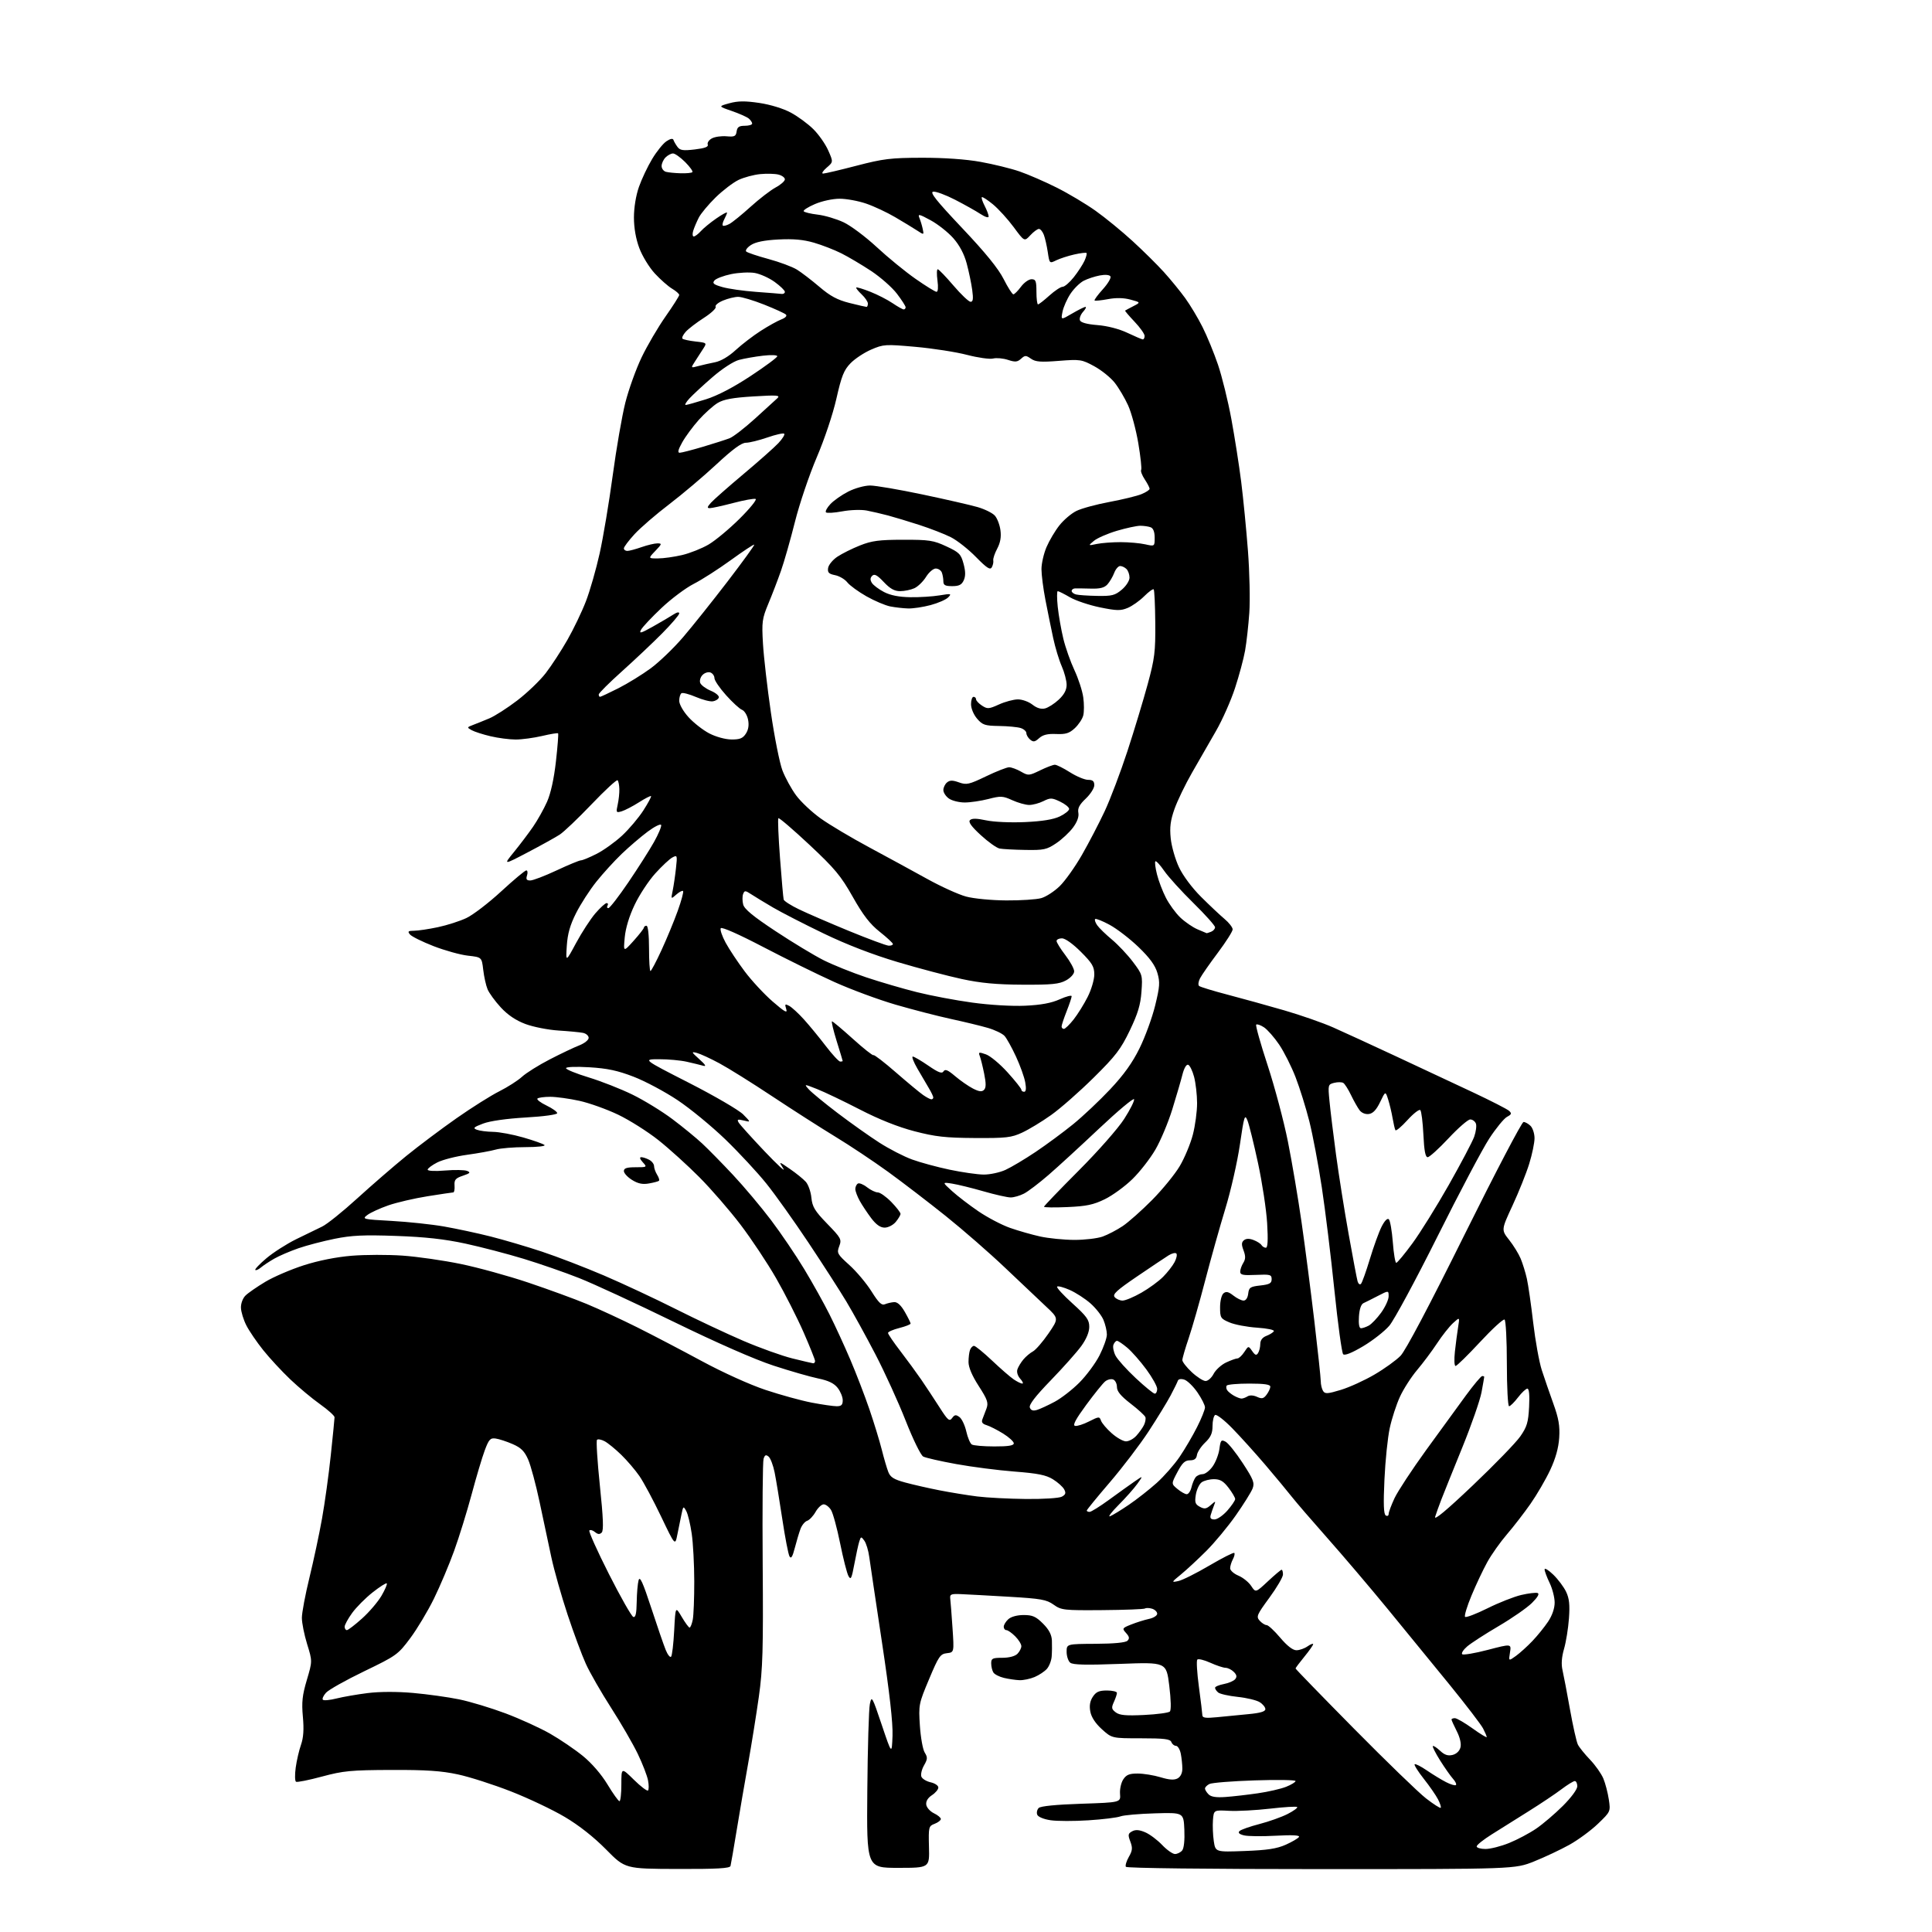 <?xml version="1.0" encoding="UTF-8" standalone="no"?>
<svg 
  version="1.1" 
  xmlns="http://www.w3.org/2000/svg" 
  xmlns:xlink="http://www.w3.org/1999/xlink" 
  xmlns:svg="http://www.w3.org/2000/svg"
  xmlns:rdf="http://www.w3.org/1999/02/22-rdf-syntax-ns#"
  xmlns:cc="http://creativecommons.org/ns#"
  xmlns:dc="http://purl.org/dc/elements/1.1/"
  viewBox="0 0 768 768"
  width="768"
  height="768"
>
<style>svg {background-color: white; }</style>"
<path stroke="none" fill="black" fill-rule="evenodd" d="M269.28,742.94C248.50,742.88 248.50,742.88 240.92,735.19C236.07,730.27 230.16,725.61 224.52,722.27C219.67,719.39 210.03,714.82 203.10,712.11C196.17,709.40 186.68,706.35 182.00,705.35C175.45,703.94 169.38,703.53 155.50,703.58C139.46,703.64 136.47,703.93 128.00,706.21C122.78,707.62 118.13,708.55 117.67,708.28C117.22,708.01 117.16,705.48 117.55,702.66C117.93,699.85 118.88,695.76 119.65,693.58C120.63,690.78 120.86,687.50 120.40,682.45C119.87,676.64 120.17,673.89 121.97,667.82C124.19,660.35 124.19,660.35 122.09,653.57C120.94,649.84 120.00,645.14 120.00,643.12C120.00,641.10 121.35,633.90 123.01,627.13C124.66,620.35 126.92,609.79 128.01,603.65C129.11,597.52 130.68,586.20 131.49,578.50C132.31,570.80 132.98,564.00 132.99,563.39C133.00,562.79 130.41,560.46 127.25,558.21C124.09,555.97 118.75,551.52 115.39,548.32C112.03,545.12 107.19,539.90 104.64,536.71C102.09,533.53 99.07,529.10 97.93,526.87C96.79,524.63 95.82,521.47 95.78,519.84C95.73,518.14 96.51,516.06 97.60,514.99C98.64,513.96 102.20,511.50 105.49,509.53C108.79,507.55 115.67,504.60 120.79,502.96C126.61,501.09 133.71,499.68 139.79,499.18C145.13,498.74 154.26,498.72 160.08,499.13C165.90,499.54 176.28,501.03 183.14,502.45C190.01,503.86 202.13,507.20 210.06,509.87C218.00,512.54 228.46,516.36 233.29,518.37C238.12,520.38 247.12,524.55 253.29,527.63C259.46,530.71 271.02,536.76 279.00,541.07C287.38,545.60 298.06,550.43 304.30,552.51C310.24,554.49 318.49,556.76 322.64,557.56C326.78,558.35 331.26,559.00 332.59,559.00C334.46,559.00 335.00,558.47 335.00,556.63C335.00,555.33 334.09,553.11 332.98,551.70C331.54,549.87 329.31,548.80 325.23,547.96C322.08,547.31 314.10,545.02 307.50,542.86C300.06,540.43 285.04,533.84 268.00,525.53C252.88,518.15 235.87,510.29 230.20,508.05C224.54,505.81 214.64,502.37 208.20,500.41C201.77,498.45 191.32,495.72 185.00,494.35C176.69,492.56 169.05,491.71 157.46,491.30C144.60,490.84 139.76,491.07 133.01,492.44C128.38,493.38 121.90,495.07 118.62,496.21C115.33,497.35 111.03,499.19 109.07,500.31C107.11,501.43 104.71,503.01 103.74,503.83C102.78,504.65 101.76,505.10 101.49,504.82C101.21,504.55 103.20,502.46 105.90,500.18C108.60,497.90 113.89,494.51 117.66,492.64C121.42,490.78 126.08,488.51 128.00,487.61C129.93,486.71 136.22,481.66 142.00,476.39C147.78,471.13 156.55,463.53 161.50,459.51C166.45,455.49 175.45,448.74 181.50,444.50C187.55,440.26 195.20,435.45 198.50,433.80C201.80,432.14 205.85,429.55 207.50,428.04C209.15,426.52 214.10,423.42 218.50,421.15C222.90,418.87 228.19,416.36 230.25,415.56C232.32,414.75 234.00,413.42 234.00,412.57C234.00,411.73 232.99,410.83 231.75,410.58C230.51,410.33 226.12,409.91 222.00,409.65C217.88,409.39 211.95,408.22 208.84,407.05C205.04,405.62 201.84,403.46 199.07,400.46C196.80,398.00 194.43,394.75 193.81,393.24C193.18,391.73 192.41,388.25 192.09,385.50C191.50,380.50 191.50,380.50 186.00,379.89C182.97,379.55 176.83,377.84 172.34,376.10C167.85,374.35 163.64,372.27 162.97,371.46C161.95,370.24 162.22,370.00 164.63,369.98C166.21,369.97 170.46,369.34 174.07,368.57C177.68,367.81 182.78,366.17 185.39,364.94C188.01,363.71 194.23,358.95 199.22,354.35C204.20,349.76 208.70,346.00 209.21,346.00C209.72,346.00 209.85,346.90 209.50,348.00C209.01,349.53 209.32,350.00 210.79,350.00C211.86,350.00 216.56,348.20 221.26,346.00C225.95,343.80 230.31,342.00 230.93,342.00C231.56,342.00 234.36,340.84 237.17,339.42C239.97,337.99 244.52,334.73 247.28,332.17C250.05,329.60 253.85,325.10 255.74,322.17C257.62,319.23 259.00,316.67 258.80,316.47C258.60,316.27 256.42,317.38 253.97,318.95C251.51,320.51 248.44,322.11 247.15,322.50C244.92,323.16 244.84,323.02 245.54,319.85C245.95,318.01 246.25,315.22 246.20,313.65C246.16,312.08 245.85,310.51 245.50,310.17C245.16,309.82 240.52,314.10 235.19,319.68C229.86,325.26 224.15,330.70 222.50,331.77C220.85,332.85 215.12,336.02 209.77,338.83C200.03,343.93 200.03,343.93 204.38,338.60C206.77,335.66 210.17,331.16 211.93,328.60C213.70,326.03 216.18,321.59 217.46,318.72C218.93,315.41 220.22,309.55 220.99,302.69C221.66,296.74 222.05,291.71 221.85,291.51C221.65,291.31 218.79,291.78 215.49,292.56C212.20,293.33 207.47,293.97 205.00,293.97C202.53,293.97 198.02,293.39 195.00,292.67C191.97,291.96 188.60,290.87 187.50,290.26C185.56,289.18 185.58,289.11 188.00,288.19C189.38,287.67 192.30,286.49 194.50,285.57C196.70,284.65 201.72,281.43 205.65,278.42C209.59,275.40 214.66,270.53 216.93,267.59C219.20,264.65 223.08,258.70 225.55,254.37C228.02,250.04 231.34,243.12 232.92,239.00C234.51,234.88 236.96,226.32 238.37,220.00C239.78,213.68 242.11,199.74 243.56,189.02C245.00,178.31 247.27,165.26 248.59,160.02C249.92,154.79 252.82,146.71 255.04,142.08C257.25,137.45 261.53,130.15 264.53,125.86C267.54,121.57 270.00,117.70 270.00,117.25C270.00,116.80 268.72,115.68 267.17,114.76C265.61,113.84 262.52,111.11 260.30,108.71C258.08,106.31 255.31,101.77 254.14,98.63C252.76,94.96 252.00,90.61 252.00,86.44C252.00,82.53 252.79,77.70 253.99,74.29C255.08,71.18 257.44,66.19 259.24,63.20C261.03,60.21 263.59,57.04 264.92,56.15C266.49,55.11 267.48,54.93 267.71,55.63C267.91,56.23 268.62,57.47 269.30,58.39C270.31,59.78 271.53,59.96 276.18,59.41C280.22,58.93 281.70,58.37 281.34,57.45C281.07,56.74 281.81,55.64 282.99,55.01C284.17,54.37 286.79,54.00 288.82,54.18C291.99,54.46 292.54,54.19 292.82,52.25C293.07,50.50 293.79,50.00 296.07,50.00C297.68,50.00 299.00,49.61 299.00,49.12C299.00,48.64 298.38,47.73 297.63,47.10C296.87,46.48 293.83,45.13 290.88,44.11C285.50,42.26 285.50,42.26 289.95,41.04C293.34,40.11 296.17,40.08 301.84,40.92C306.25,41.58 311.35,43.14 314.37,44.77C317.16,46.27 321.19,49.23 323.32,51.35C325.46,53.47 328.12,57.27 329.23,59.79C331.26,64.38 331.26,64.38 328.57,66.69C327.10,67.96 326.48,69.00 327.19,69.00C327.91,69.00 333.90,67.59 340.50,65.87C351.13,63.10 354.10,62.74 366.50,62.71C375.27,62.69 383.95,63.30 389.74,64.34C394.82,65.25 401.80,66.96 405.24,68.14C408.68,69.32 415.32,72.20 420.00,74.55C424.68,76.89 431.65,81.05 435.50,83.79C439.35,86.52 445.97,91.94 450.21,95.83C454.45,99.71 460.08,105.28 462.71,108.20C465.35,111.12 469.13,115.75 471.13,118.50C473.12,121.25 476.23,126.42 478.02,130.00C479.82,133.57 482.59,140.32 484.18,145.00C485.76,149.68 488.15,159.35 489.47,166.50C490.79,173.65 492.56,184.90 493.39,191.50C494.22,198.10 495.43,210.46 496.08,218.98C496.73,227.49 496.97,238.57 496.62,243.61C496.27,248.64 495.51,255.40 494.94,258.63C494.37,261.86 492.56,268.57 490.93,273.55C489.30,278.53 485.91,286.18 483.39,290.55C480.88,294.92 476.60,302.36 473.89,307.08C471.18,311.80 468.03,318.32 466.88,321.58C465.27,326.14 464.92,328.83 465.38,333.29C465.71,336.47 467.19,341.64 468.68,344.78C470.26,348.13 473.88,352.97 477.44,356.51C480.77,359.83 484.96,363.78 486.75,365.28C488.54,366.78 490.00,368.66 490.00,369.45C490.00,370.23 487.36,374.39 484.14,378.69C480.92,382.98 477.73,387.56 477.05,388.86C476.37,390.15 476.19,391.54 476.66,391.93C477.12,392.33 482.23,393.89 488.00,395.40C493.77,396.91 503.90,399.72 510.50,401.63C517.10,403.55 525.88,406.61 530.00,408.44C534.12,410.27 545.38,415.44 555.00,419.93C564.62,424.42 578.35,430.85 585.50,434.21C592.65,437.57 599.11,440.88 599.87,441.56C601.01,442.60 600.87,443.00 599.05,443.97C597.85,444.62 594.67,448.50 591.99,452.61C589.31,456.71 580.05,474.23 571.42,491.52C562.78,508.82 554.17,524.78 552.28,526.99C550.39,529.20 545.70,532.87 541.87,535.15C537.39,537.81 534.55,538.95 533.93,538.33C533.40,537.80 531.83,526.37 530.45,512.93C529.07,499.49 526.82,481.07 525.44,472.00C524.07,462.93 521.83,451.10 520.48,445.73C519.12,440.36 516.67,432.49 515.02,428.23C513.38,423.98 510.44,418.14 508.50,415.26C506.55,412.38 503.83,409.28 502.45,408.37C501.07,407.47 499.68,406.99 499.36,407.31C499.04,407.63 501.08,414.90 503.90,423.47C506.71,432.04 510.34,445.67 511.96,453.77C513.58,461.87 516.03,476.38 517.41,486.00C518.79,495.62 521.06,513.18 522.46,525.02C523.86,536.85 525.01,547.65 525.02,549.02C525.02,550.38 525.44,552.14 525.94,552.93C526.71,554.16 527.72,554.10 533.01,552.50C536.40,551.47 542.41,548.74 546.36,546.42C550.32,544.11 554.98,540.75 556.72,538.97C558.73,536.92 568.05,519.27 582.14,490.87C594.38,466.19 604.95,446.00 605.63,446.00C606.30,446.00 607.56,446.71 608.43,447.57C609.29,448.44 610.00,450.64 610.00,452.47C610.00,454.29 609.05,458.87 607.88,462.64C606.72,466.40 603.74,473.85 601.26,479.19C596.76,488.90 596.76,488.90 599.89,492.86C601.62,495.04 603.69,498.40 604.49,500.32C605.29,502.24 606.40,505.83 606.95,508.28C607.50,510.73 608.64,518.61 609.47,525.78C610.31,532.95 611.85,541.44 612.89,544.66C613.94,547.87 616.01,553.88 617.49,558.00C619.60,563.85 620.11,566.82 619.81,571.50C619.55,575.55 618.39,579.73 616.22,584.36C614.45,588.13 610.93,594.18 608.39,597.81C605.85,601.44 601.63,606.91 599.00,609.96C596.38,613.01 592.86,617.98 591.20,621.00C589.53,624.02 586.71,630.00 584.94,634.27C583.16,638.54 582.01,642.35 582.39,642.72C582.77,643.10 586.77,641.57 591.29,639.33C595.80,637.08 601.85,634.70 604.72,634.03C607.59,633.36 610.52,633.01 611.22,633.25C612.05,633.53 611.27,634.91 609.00,637.17C607.08,639.09 601.10,643.25 595.71,646.41C590.33,649.57 584.70,653.21 583.21,654.50C581.72,655.78 580.83,657.16 581.24,657.57C581.65,657.98 586.22,657.21 591.40,655.86C600.81,653.40 600.81,653.40 600.24,656.88C599.68,660.36 599.68,660.36 602.59,658.27C604.19,657.11 607.14,654.44 609.15,652.33C611.16,650.23 613.97,646.75 615.40,644.61C617.02,642.19 618.00,639.34 618.00,637.05C618.00,635.03 617.10,631.51 616.00,629.24C614.90,626.96 614.00,624.54 614.00,623.85C614.00,623.17 615.56,624.12 617.46,625.96C619.37,627.81 621.66,630.87 622.56,632.78C623.81,635.39 624.08,637.98 623.68,643.37C623.40,647.29 622.52,652.73 621.73,655.45C620.77,658.77 620.57,661.58 621.13,663.95C621.58,665.90 622.91,672.90 624.09,679.50C625.27,686.10 626.68,692.40 627.23,693.50C627.78,694.60 629.96,697.30 632.07,699.50C634.18,701.70 636.56,705.08 637.36,707.00C638.16,708.92 639.13,712.67 639.53,715.32C640.24,720.11 640.23,720.15 635.25,724.94C632.51,727.59 627.39,731.36 623.88,733.32C620.37,735.27 614.05,738.25 609.83,739.94C602.17,743.00 602.17,743.00 525.14,743.00C479.86,743.00 447.89,742.62 447.55,742.09C447.24,741.59 447.78,739.81 448.73,738.14C450.18,735.62 450.28,734.58 449.32,732.04C448.31,729.37 448.41,728.85 450.06,727.97C451.41,727.24 452.89,727.36 455.23,728.36C457.03,729.13 460.05,731.39 461.95,733.38C463.84,735.37 466.15,737.00 467.07,737.00C468.00,737.00 469.28,736.37 469.93,735.59C470.64,734.73 470.98,731.52 470.80,727.34C470.50,720.50 470.50,720.50 459.12,720.83C452.85,721.01 446.68,721.55 445.39,722.04C444.10,722.53 438.38,723.24 432.68,723.60C426.98,723.97 420.19,723.96 417.60,723.57C414.85,723.16 412.64,722.23 412.31,721.36C411.99,720.54 412.26,719.34 412.90,718.70C413.64,717.96 419.82,717.35 429.78,717.02C445.50,716.50 445.50,716.50 445.23,713.11C445.08,711.24 445.65,708.66 446.50,707.36C447.72,705.49 448.93,705.00 452.27,705.01C454.60,705.02 458.68,705.68 461.35,706.49C464.80,707.54 466.75,707.67 468.10,706.95C469.28,706.31 470.00,704.86 470.00,703.09C470.00,701.53 469.72,698.84 469.38,697.12C469.03,695.41 468.18,694.00 467.48,694.00C466.78,694.00 465.95,693.33 465.64,692.50C465.17,691.29 462.86,691.00 453.53,691.00C442.01,691.00 442.01,691.00 438.03,687.41C435.46,685.09 433.83,682.61 433.42,680.40C432.97,678.04 433.28,676.22 434.41,674.50C435.70,672.53 436.89,672.00 440.02,672.00C442.21,672.00 444.00,672.43 444.00,672.95C444.00,673.48 443.46,675.10 442.79,676.56C441.74,678.87 441.84,679.41 443.54,680.70C445.06,681.85 447.59,682.08 454.81,681.73C459.94,681.48 464.54,680.86 465.04,680.36C465.59,679.81 465.49,675.72 464.80,670.08C463.64,660.72 463.64,660.72 445.24,661.42C431.67,661.93 426.47,661.81 425.42,660.94C424.64,660.29 424.00,658.35 424.00,656.63C424.00,653.50 424.00,653.50 435.51,653.44C442.88,653.40 447.44,652.96 448.18,652.22C449.08,651.32 448.94,650.60 447.63,649.15C445.99,647.33 446.07,647.19 449.71,645.75C451.79,644.92 454.96,643.93 456.75,643.54C458.54,643.16 460.00,642.23 460.00,641.49C460.00,640.74 459.10,639.85 458.01,639.50C456.91,639.16 455.63,639.11 455.16,639.40C454.69,639.69 447.05,639.98 438.18,640.05C422.86,640.17 421.89,640.06 418.83,637.88C415.99,635.86 413.83,635.48 401.05,634.73C393.05,634.26 384.48,633.79 382.00,633.69C378.03,633.52 377.53,633.74 377.74,635.50C377.88,636.60 378.28,641.85 378.64,647.17C379.29,656.84 379.29,656.84 376.40,657.17C373.77,657.47 373.14,658.39 369.32,667.50C365.22,677.25 365.13,677.71 365.67,686.00C365.98,690.67 366.84,695.49 367.60,696.69C368.78,698.59 368.74,699.28 367.31,701.77C366.40,703.36 365.93,705.37 366.26,706.24C366.59,707.10 368.25,708.11 369.93,708.49C371.62,708.86 373.00,709.79 373.00,710.56C373.00,711.33 371.85,712.71 370.45,713.62C368.80,714.71 368.01,716.04 368.20,717.39C368.36,718.54 369.74,720.07 371.25,720.80C372.76,721.52 374.00,722.55 374.00,723.08C374.00,723.61 372.89,724.47 371.53,724.99C369.16,725.89 369.08,726.23 369.28,734.21C369.50,742.50 369.50,742.50 357.00,742.50C344.50,742.50 344.50,742.50 344.77,711.74C344.91,694.82 345.37,679.37 345.78,677.40C346.49,673.96 346.69,674.30 350.51,685.66C354.50,697.50 354.50,697.50 354.79,690.00C354.98,684.92 353.63,672.96 350.62,653.00C348.17,636.77 345.89,621.42 345.54,618.89C345.20,616.35 344.32,613.45 343.59,612.45C342.32,610.71 342.22,610.73 341.57,612.78C341.19,613.97 340.32,617.99 339.62,621.72C338.54,627.52 338.21,628.21 337.27,626.48C336.67,625.38 335.18,619.53 333.96,613.48C332.74,607.44 331.12,601.49 330.35,600.25C329.58,599.01 328.27,598.00 327.43,598.00C326.59,598.00 325.14,599.35 324.20,601.00C323.27,602.65 321.76,604.24 320.86,604.54C319.95,604.83 318.76,606.29 318.20,607.78C317.65,609.28 316.63,612.68 315.94,615.35C315.02,618.91 314.46,619.79 313.83,618.66C313.36,617.82 312.07,611.14 310.97,603.82C309.87,596.49 308.50,588.17 307.93,585.33C307.36,582.48 306.28,579.65 305.53,579.02C304.47,578.15 304.03,578.34 303.53,579.90C303.18,581.01 303.02,599.82 303.18,621.71C303.43,655.93 303.22,663.32 301.65,674.50C300.64,681.65 298.73,693.58 297.40,701.00C296.07,708.42 294.02,720.35 292.85,727.50C291.68,734.65 290.57,741.06 290.39,741.75C290.14,742.70 285.11,742.99 269.28,742.94zM494.83,735.80C503.78,735.47 507.58,734.88 511.12,733.30C513.66,732.16 516.03,730.77 516.37,730.21C516.79,729.53 513.71,729.37 507.12,729.73C501.69,730.03 496.00,729.97 494.48,729.58C492.61,729.12 492.04,728.56 492.72,727.88C493.28,727.32 496.83,726.07 500.61,725.09C504.40,724.11 509.46,722.31 511.85,721.09C514.24,719.86 515.95,718.62 515.65,718.32C515.35,718.02 510.49,718.31 504.85,718.97C499.21,719.62 491.88,720.01 488.55,719.83C482.50,719.50 482.50,719.50 482.17,723.50C482.00,725.70 482.14,729.47 482.50,731.87C483.16,736.24 483.16,736.24 494.83,735.80zM590.52,735.00C592.46,735.00 596.70,733.92 599.94,732.60C603.19,731.28 608.02,728.72 610.67,726.90C613.33,725.09 618.09,721.03 621.25,717.88C624.57,714.57 627.00,711.28 627.00,710.08C627.00,708.94 626.55,708.00 626.01,708.00C625.46,708.00 623.09,709.46 620.72,711.25C618.36,713.04 612.48,716.98 607.65,720.00C602.82,723.02 596.20,727.18 592.94,729.23C589.67,731.28 587.00,733.42 587.00,733.98C587.00,734.54 588.58,735.00 590.52,735.00zM572.71,718.63C572.95,718.38 572.47,716.87 571.63,715.26C570.80,713.65 568.25,709.97 565.97,707.09C563.69,704.20 562.06,701.61 562.34,701.32C562.63,701.04 564.80,702.14 567.18,703.76C569.56,705.39 573.00,707.49 574.84,708.43C576.68,709.38 578.44,709.89 578.75,709.58C579.07,709.27 578.54,708.15 577.59,707.10C576.64,706.05 574.35,702.79 572.50,699.86C570.65,696.93 569.34,694.33 569.57,694.09C569.81,693.85 571.11,694.69 572.45,695.95C574.24,697.63 575.57,698.07 577.43,697.61C578.97,697.22 580.20,696.04 580.56,694.60C580.93,693.15 580.36,690.66 579.08,688.16C577.94,685.91 577.00,683.84 577.00,683.54C577.00,683.24 577.60,683.00 578.34,683.00C579.07,683.00 582.22,684.82 585.34,687.06C588.45,689.29 591.00,690.84 591.00,690.51C591.00,690.17 590.35,688.64 589.55,687.10C588.76,685.56 582.79,677.77 576.30,669.78C569.81,661.80 558.71,648.22 551.63,639.60C544.55,630.98 533.75,618.28 527.63,611.38C521.51,604.47 515.15,597.09 513.50,594.98C511.85,592.87 507.15,587.21 503.06,582.40C498.96,577.59 493.01,571.00 489.83,567.75C486.66,564.50 483.59,562.13 483.03,562.48C482.46,562.83 482.00,564.81 482.00,566.87C482.00,569.72 481.29,571.31 479.05,573.45C477.43,575.00 475.97,577.23 475.80,578.39C475.59,579.89 474.78,580.50 473.00,580.50C471.04,580.50 469.97,581.51 468.04,585.17C465.57,589.83 465.57,589.83 468.04,591.88C469.39,593.01 471.05,593.95 471.73,593.97C472.41,593.99 473.26,592.76 473.62,591.25C473.98,589.74 474.72,587.94 475.26,587.25C475.80,586.56 477.06,586.00 478.05,586.00C479.05,586.00 480.84,584.63 482.03,582.95C483.23,581.28 484.44,578.14 484.73,575.99C485.20,572.47 485.46,572.17 487.19,573.10C488.26,573.67 491.33,577.51 494.02,581.63C498.25,588.11 498.78,589.46 497.93,591.69C497.39,593.11 494.38,597.92 491.25,602.39C488.12,606.85 482.84,613.21 479.53,616.52C476.21,619.83 471.70,624.02 469.50,625.82C465.58,629.03 465.56,629.09 468.40,628.49C470.00,628.16 475.54,625.39 480.72,622.34C485.90,619.30 490.37,617.03 490.65,617.32C490.93,617.60 490.68,618.74 490.08,619.85C489.49,620.96 489.00,622.57 489.00,623.42C489.00,624.27 490.48,625.59 492.30,626.35C494.11,627.11 496.39,628.95 497.37,630.44C499.14,633.14 499.14,633.14 504.03,628.57C506.72,626.06 509.16,624.00 509.46,624.00C509.76,624.00 510.00,624.85 510.00,625.88C510.00,626.92 507.56,631.08 504.59,635.13C499.60,641.93 499.30,642.64 500.74,644.25C501.61,645.21 502.84,646.00 503.50,646.00C504.15,646.00 506.58,648.25 508.90,651.00C511.63,654.23 513.90,656.00 515.34,656.00C516.56,656.00 518.56,655.30 519.78,654.44C521.00,653.59 522.00,653.20 522.00,653.59C522.00,653.98 520.42,656.22 518.50,658.57C516.58,660.91 515.00,663.02 515.00,663.24C515.00,663.47 525.46,674.24 538.25,687.19C551.04,700.14 563.92,712.61 566.88,714.90C569.84,717.19 572.46,718.87 572.71,718.63zM246.25,716.00C246.66,716.00 247.00,712.98 247.00,709.29C247.00,702.58 247.00,702.58 251.98,707.48C254.71,710.17 257.24,712.09 257.60,711.74C257.95,711.38 257.96,709.59 257.61,707.76C257.27,705.92 255.44,701.18 253.54,697.22C251.64,693.27 246.87,685.01 242.92,678.88C238.98,672.74 234.46,664.88 232.89,661.41C231.31,657.94 228.04,649.12 225.61,641.80C223.19,634.49 220.28,624.23 219.16,619.00C218.03,613.77 215.93,603.88 214.48,597.00C213.02,590.12 210.99,582.57 209.96,580.21C208.49,576.86 207.14,575.51 203.79,574.05C201.43,573.02 198.39,572.02 197.04,571.84C194.91,571.54 194.34,572.15 192.71,576.50C191.68,579.25 189.33,587.12 187.49,594.00C185.64,600.88 182.51,611.00 180.52,616.50C178.53,622.00 174.92,630.55 172.49,635.50C170.06,640.45 165.82,647.53 163.06,651.23C158.21,657.73 157.60,658.17 144.77,664.36C137.47,667.88 130.64,671.72 129.59,672.89C128.54,674.06 127.98,675.32 128.36,675.69C128.73,676.06 131.17,675.83 133.77,675.17C136.37,674.52 141.96,673.55 146.18,673.02C150.94,672.43 157.80,672.41 164.18,672.97C169.86,673.47 178.10,674.62 182.50,675.52C186.90,676.42 195.22,678.94 200.98,681.10C206.75,683.27 214.71,686.90 218.68,689.17C222.65,691.44 228.51,695.42 231.70,698.02C235.24,700.91 239.06,705.33 241.50,709.37C243.70,713.02 245.84,716.00 246.25,716.00zM487.18,714.33C490.11,714.12 495.88,713.46 500.00,712.86C504.12,712.27 509.19,711.10 511.25,710.28C513.31,709.46 515.00,708.42 515.00,707.99C515.00,707.55 507.69,707.43 498.75,707.73C489.81,708.02 481.71,708.67 480.75,709.17C479.79,709.66 479.00,710.47 479.00,710.96C479.00,711.46 479.64,712.50 480.43,713.29C481.43,714.29 483.47,714.60 487.18,714.33zM483.75,682.62C486.91,682.30 492.54,681.75 496.25,681.40C500.96,680.96 503.00,680.36 503.00,679.41C503.00,678.66 501.99,677.41 500.75,676.64C499.51,675.86 495.58,674.91 492.01,674.54C488.44,674.16 484.95,673.38 484.26,672.80C483.57,672.23 483.00,671.38 483.00,670.92C483.00,670.47 484.56,669.80 486.46,669.44C488.37,669.08 490.41,668.21 491.00,667.50C491.78,666.56 491.63,665.78 490.46,664.61C489.58,663.72 488.10,662.99 487.18,662.98C486.26,662.97 483.51,662.05 481.08,660.95C478.65,659.85 476.33,659.29 475.94,659.72C475.55,660.15 475.84,665.00 476.58,670.50C477.32,676.00 477.94,681.11 477.96,681.85C477.99,682.89 479.32,683.06 483.75,682.62zM405.28,667.90C403.75,667.84 400.98,667.44 399.12,667.00C397.26,666.56 395.36,665.59 394.89,664.85C394.42,664.11 394.02,662.49 394.02,661.25C394.00,659.25 394.50,659.00 398.43,659.00C401.12,659.00 403.47,658.38 404.43,657.43C405.29,656.56 406.00,655.19 406.00,654.38C406.00,653.57 404.90,651.80 403.55,650.45C402.20,649.10 400.62,648.00 400.05,648.00C399.47,648.00 399.00,647.39 399.00,646.65C399.00,645.92 399.82,644.57 400.83,643.65C401.93,642.66 404.36,642.00 406.93,642.00C410.45,642.00 411.79,642.59 414.60,645.40C416.99,647.79 418.04,649.80 418.15,652.15C418.23,653.99 418.19,656.85 418.06,658.50C417.93,660.15 417.08,662.35 416.16,663.39C415.25,664.43 413.05,665.89 411.28,666.64C409.51,667.39 406.81,667.95 405.28,667.90zM266.76,658.57C267.17,658.17 267.72,653.48 268.00,648.17C268.50,638.50 268.50,638.50 271.00,642.74C272.38,645.08 273.78,646.99 274.12,646.99C274.47,647.00 275.03,645.59 275.38,643.88C275.72,642.16 275.99,635.29 275.98,628.62C275.97,621.96 275.52,613.43 274.97,609.67C274.43,605.91 273.45,601.86 272.80,600.67C271.67,598.60 271.58,598.65 270.89,602.00C270.48,603.92 269.75,607.52 269.26,610.00C268.37,614.50 268.37,614.50 262.80,602.85C259.74,596.44 255.87,589.22 254.21,586.80C252.55,584.39 249.28,580.56 246.95,578.30C244.62,576.03 241.65,573.61 240.36,572.92C239.06,572.23 237.69,571.97 237.32,572.35C236.94,572.73 237.46,580.92 238.46,590.57C239.80,603.38 240.00,608.40 239.19,609.21C238.38,610.02 237.66,609.96 236.52,609.02C235.66,608.30 234.65,608.02 234.28,608.38C233.92,608.75 237.42,616.54 242.06,625.71C246.70,634.87 251.06,642.54 251.75,642.76C252.65,643.06 253.03,641.41 253.10,636.83C253.15,633.35 253.49,629.45 253.85,628.17C254.36,626.39 255.52,628.95 258.88,639.17C261.28,646.50 263.87,654.03 264.64,655.90C265.40,657.78 266.36,658.98 266.76,658.57zM137.89,648.00C138.38,648.00 141.09,645.92 143.92,643.38C146.74,640.85 150.22,636.78 151.65,634.34C153.07,631.90 154.02,629.69 153.75,629.42C153.49,629.15 150.94,630.77 148.11,633.01C145.27,635.25 141.61,638.93 139.98,641.19C138.34,643.45 137.00,645.91 137.00,646.65C137.00,647.39 137.40,648.00 137.89,648.00zM585.47,590.45C594.12,582.23 602.61,573.48 604.33,571.00C607.00,567.18 607.52,565.41 607.84,559.25C608.08,554.58 607.84,552.00 607.16,552.00C606.58,552.00 604.90,553.58 603.43,555.50C601.96,557.42 600.37,559.00 599.88,559.00C599.40,559.00 599.00,551.38 599.00,542.06C599.00,532.74 598.59,524.86 598.08,524.55C597.57,524.24 593.18,528.26 588.33,533.49C583.47,538.72 579.10,543.00 578.61,543.00C578.11,543.00 578.00,540.43 578.35,537.25C578.70,534.09 579.27,529.70 579.63,527.50C580.28,523.50 580.28,523.50 577.59,525.97C576.11,527.33 573.27,530.93 571.27,533.97C569.27,537.01 565.70,541.79 563.34,544.58C560.98,547.38 557.89,552.18 556.49,555.25C555.08,558.32 553.26,563.91 552.45,567.67C551.63,571.42 550.68,580.62 550.34,588.10C549.88,597.86 550.03,601.90 550.85,602.41C551.49,602.80 552.00,602.54 552.01,601.81C552.02,601.09 553.08,598.25 554.37,595.50C555.67,592.75 561.29,584.20 566.86,576.50C572.44,568.80 579.56,559.01 582.69,554.75C585.82,550.49 588.75,547.00 589.19,547.00C589.64,547.00 590.00,547.14 590.00,547.32C590.00,547.49 589.52,550.25 588.93,553.45C588.33,556.64 584.90,566.51 581.29,575.38C577.68,584.25 573.95,593.52 572.99,596.00C572.03,598.48 570.91,601.60 570.49,602.95C569.99,604.58 575.04,600.37 585.47,590.45zM482.78,604.00C483.89,604.00 486.19,602.41 487.90,600.47C489.60,598.52 491.00,596.47 491.00,595.90C491.00,595.33 489.82,593.32 488.38,591.43C486.36,588.79 485.03,588.00 482.57,588.00C480.82,588.00 478.61,588.56 477.67,589.25C476.73,589.94 475.69,592.15 475.36,594.16C474.86,597.23 475.12,597.99 476.97,598.98C478.78,599.95 479.53,599.84 481.25,598.33C483.29,596.55 483.32,596.55 482.56,598.50C482.13,599.60 481.55,601.29 481.27,602.25C480.91,603.50 481.34,604.00 482.78,604.00zM441.27,602.73C442.24,602.35 445.62,600.30 448.77,598.15C451.92,596.01 456.89,592.11 459.82,589.48C462.74,586.85 466.84,582.18 468.93,579.10C471.02,576.02 474.14,570.70 475.86,567.28C477.59,563.86 479.00,560.34 479.00,559.46C479.00,558.58 477.65,555.90 476.00,553.50C474.35,551.10 472.00,548.82 470.79,548.43C469.44,548.01 468.44,548.18 468.20,548.89C467.99,549.52 466.69,552.17 465.31,554.77C463.93,557.37 459.99,563.80 456.55,569.06C453.11,574.31 446.18,583.41 441.15,589.27C436.12,595.13 432.00,600.17 432.00,600.47C432.00,600.76 432.51,601.00 433.13,601.00C433.75,601.00 437.24,598.83 440.88,596.17C444.52,593.51 449.07,590.26 450.99,588.93C454.47,586.53 454.47,586.53 452.12,589.83C450.82,591.65 447.45,595.45 444.63,598.27C441.81,601.10 440.30,603.10 441.27,602.73zM407.82,595.87C414.71,595.94 420.99,595.54 422.08,594.96C423.60,594.14 423.81,593.51 423.03,592.05C422.48,591.02 420.46,589.21 418.54,588.03C415.82,586.34 412.50,585.68 403.28,584.97C396.80,584.47 386.38,583.13 380.12,581.99C373.86,580.86 367.95,579.51 366.99,579.00C366.02,578.47 362.96,572.23 360.03,564.78C357.16,557.48 351.75,545.60 348.01,538.40C344.26,531.19 339.06,521.74 336.45,517.40C333.84,513.05 327.06,502.52 321.39,494.00C315.71,485.48 308.19,474.90 304.65,470.50C301.12,466.10 293.79,458.21 288.37,452.96C282.94,447.72 274.38,440.68 269.35,437.33C264.32,433.97 256.46,429.78 251.89,428.02C245.52,425.56 241.42,424.69 234.29,424.26C228.91,423.94 225.00,424.09 225.00,424.62C225.00,425.13 229.06,426.78 234.02,428.29C238.97,429.80 246.80,432.87 251.41,435.13C256.01,437.38 263.16,441.76 267.28,444.86C271.41,447.96 276.74,452.33 279.14,454.57C281.54,456.80 287.05,462.42 291.38,467.04C295.72,471.67 302.51,479.74 306.47,484.98C310.43,490.21 316.39,499.00 319.70,504.50C323.02,510.00 327.54,518.10 329.74,522.50C331.95,526.90 335.68,535.00 338.02,540.50C340.37,546.00 343.78,554.88 345.61,560.23C347.44,565.58 349.64,572.78 350.51,576.23C351.37,579.68 352.55,583.69 353.12,585.14C353.93,587.23 355.34,588.10 359.83,589.32C362.95,590.17 369.10,591.57 373.50,592.43C377.90,593.29 384.65,594.39 388.50,594.87C392.35,595.35 401.04,595.80 407.82,595.87zM395.25,574.98C400.79,575.00 403.00,574.64 403.00,573.75C403.00,573.06 401.08,571.31 398.75,569.86C396.41,568.41 393.45,566.91 392.18,566.52C390.52,566.02 390.05,565.35 390.53,564.16C390.90,563.25 391.63,561.32 392.16,559.87C392.97,557.63 392.51,556.32 389.06,550.97C386.43,546.90 385.00,543.54 385.00,541.43C385.00,539.63 385.27,537.45 385.61,536.58C385.94,535.71 386.65,535.00 387.19,535.00C387.73,535.00 390.95,537.63 394.34,540.83C397.73,544.04 401.61,547.42 402.97,548.33C404.33,549.25 405.86,550.00 406.38,550.00C406.89,550.00 406.52,549.13 405.56,548.07C404.54,546.93 404.07,545.40 404.44,544.32C404.78,543.32 405.85,541.55 406.82,540.40C407.79,539.24 409.49,537.81 410.61,537.21C411.72,536.61 414.49,533.42 416.77,530.11C420.89,524.09 420.89,524.09 415.75,519.30C412.92,516.66 405.63,509.76 399.55,503.97C393.47,498.18 382.88,488.94 376.00,483.43C369.12,477.92 358.77,469.99 353.00,465.80C347.23,461.62 337.77,455.32 332.00,451.82C326.23,448.31 314.98,441.11 307.00,435.82C299.02,430.52 289.57,424.62 286.00,422.70C282.43,420.77 278.38,418.91 277.00,418.55C274.71,417.96 274.79,418.17 278.00,421.06C280.46,423.27 280.91,424.04 279.50,423.64C278.40,423.33 275.48,422.62 273.00,422.06C270.52,421.50 265.57,421.05 262.00,421.06C255.50,421.07 255.50,421.07 273.92,430.47C284.05,435.64 293.72,441.28 295.42,443.00C298.50,446.12 298.50,446.12 295.62,445.42C293.23,444.84 292.89,444.97 293.62,446.22C294.10,447.04 298.72,452.17 303.88,457.61C309.05,463.05 312.42,466.17 311.38,464.53C309.50,461.57 309.50,461.57 314.00,464.67C316.48,466.37 319.31,468.67 320.31,469.78C321.30,470.88 322.31,473.73 322.54,476.10C322.91,479.75 323.88,481.36 328.83,486.46C334.36,492.16 334.63,492.66 333.61,495.38C332.58,498.10 332.81,498.52 337.64,502.88C340.46,505.42 344.41,510.13 346.43,513.34C349.28,517.89 350.47,519.02 351.79,518.45C352.73,518.06 354.38,517.68 355.45,517.61C356.73,517.54 358.17,518.86 359.68,521.50C360.94,523.70 361.97,525.78 361.98,526.13C361.99,526.48 359.98,527.27 357.50,527.90C355.02,528.52 353.00,529.41 353.00,529.87C353.00,530.33 355.21,533.58 357.92,537.10C360.62,540.62 364.37,545.75 366.26,548.50C368.14,551.25 371.39,556.17 373.47,559.43C376.78,564.62 377.41,565.15 378.47,563.71C379.47,562.34 379.99,562.27 381.40,563.30C382.34,563.99 383.56,566.56 384.11,569.00C384.66,571.45 385.65,573.79 386.31,574.21C386.96,574.63 390.99,574.98 395.25,574.98zM447.58,572.96C448.72,572.98 450.57,571.99 451.70,570.75C452.83,569.51 454.20,567.60 454.74,566.50C455.28,565.40 455.54,563.97 455.31,563.33C455.07,562.68 452.44,560.26 449.44,557.96C445.52,554.93 444.00,553.08 444.00,551.35C444.00,550.02 443.32,548.68 442.49,548.36C441.66,548.04 440.23,548.39 439.31,549.14C438.39,549.89 435.00,554.10 431.76,558.50C427.56,564.22 426.30,566.59 427.36,566.81C428.18,566.98 430.69,566.18 432.94,565.03C436.81,563.06 437.07,563.04 437.66,564.72C438.00,565.70 439.90,567.95 441.89,569.71C443.87,571.48 446.43,572.94 447.58,572.96zM412.25,560.46C413.49,560.08 416.64,558.62 419.26,557.22C421.88,555.82 426.31,552.38 429.09,549.58C431.87,546.79 435.47,541.93 437.08,538.78C438.68,535.63 440.00,531.90 440.00,530.50C440.00,529.09 439.39,526.48 438.65,524.70C437.91,522.92 435.57,519.95 433.45,518.09C431.33,516.23 427.63,513.84 425.22,512.77C422.81,511.71 420.56,511.11 420.22,511.45C419.88,511.79 422.62,514.79 426.30,518.11C431.97,523.23 433.00,524.66 433.00,527.43C433.00,529.51 431.85,532.28 429.85,535.05C428.11,537.45 422.66,543.58 417.73,548.67C411.51,555.10 408.95,558.43 409.38,559.54C409.81,560.67 410.65,560.94 412.25,560.46zM493.50,555.95C494.05,555.96 495.13,555.57 495.91,555.08C496.76,554.54 498.25,554.61 499.67,555.26C501.62,556.15 502.29,556.00 503.48,554.42C504.28,553.36 504.95,551.94 504.97,551.25C504.99,550.35 502.66,550.00 496.56,550.00C491.92,550.00 487.90,550.36 487.62,550.80C487.35,551.24 487.44,552.06 487.82,552.63C488.19,553.20 489.40,554.18 490.50,554.81C491.60,555.43 492.95,555.95 493.50,555.95zM459.04,554.00C459.57,554.00 460.00,553.15 460.00,552.11C460.00,551.07 458.05,547.58 455.68,544.35C453.30,541.12 449.89,537.24 448.10,535.74C446.31,534.23 444.48,533.00 444.03,533.00C443.58,533.00 442.94,533.70 442.61,534.56C442.28,535.42 442.66,537.37 443.44,538.89C444.23,540.41 447.84,544.43 451.47,547.82C455.10,551.22 458.51,554.00 459.04,554.00zM479.22,548.97C480.17,548.99 481.62,547.71 482.43,546.13C483.25,544.56 485.46,542.53 487.36,541.63C489.25,540.74 491.29,540.00 491.88,540.00C492.47,540.00 493.70,538.86 494.61,537.47C496.27,534.94 496.27,534.94 497.76,537.07C498.94,538.76 499.44,538.92 500.11,537.85C500.58,537.11 500.98,535.48 500.98,534.23C500.99,532.75 501.85,531.63 503.40,531.04C504.72,530.53 506.06,529.70 506.38,529.19C506.71,528.66 503.82,528.05 499.73,527.77C495.75,527.51 490.81,526.57 488.75,525.69C485.22,524.20 485.00,523.84 485.00,519.67C485.00,517.16 485.59,514.76 486.36,514.12C487.40,513.26 488.32,513.46 490.27,514.99C491.67,516.10 493.50,517.00 494.34,517.00C495.26,517.00 495.99,515.91 496.18,514.25C496.47,511.79 496.98,511.45 501.00,511.00C504.67,510.59 505.50,510.13 505.50,508.50C505.50,506.68 504.93,506.53 499.25,506.79C494.14,507.03 493.00,506.80 493.00,505.53C493.00,504.67 493.55,503.09 494.23,502.01C495.16,500.51 495.18,499.33 494.33,497.06C493.46,494.75 493.49,493.84 494.48,493.02C495.33,492.31 496.60,492.28 498.28,492.92C499.67,493.44 501.10,494.35 501.46,494.94C501.82,495.52 502.61,496.00 503.20,496.00C503.95,496.00 504.11,492.96 503.71,486.25C503.39,480.89 501.76,470.15 500.09,462.39C498.42,454.63 496.53,446.98 495.88,445.39C494.81,442.75 494.54,443.59 492.88,455.00C491.87,461.88 489.27,473.35 487.08,480.50C484.90,487.65 481.30,500.48 479.08,509.00C476.87,517.52 473.91,527.84 472.53,531.93C471.14,536.01 470.00,539.94 470.00,540.66C470.00,541.38 471.69,543.54 473.75,545.46C475.81,547.38 478.28,548.96 479.22,548.97zM323.25,541.93C323.66,541.97 324.00,541.56 324.00,541.02C324.00,540.48 321.94,535.33 319.42,529.57C316.89,523.81 311.99,514.16 308.52,508.12C305.05,502.07 298.68,492.49 294.36,486.81C290.04,481.14 282.68,472.65 278.00,467.95C273.32,463.24 265.99,456.60 261.69,453.19C257.39,449.79 250.19,445.24 245.69,443.09C241.19,440.94 234.26,438.46 230.30,437.59C226.34,436.72 221.13,436.00 218.72,436.00C216.31,436.00 214.02,436.31 213.64,436.70C213.26,437.08 214.87,438.32 217.22,439.45C219.57,440.58 221.50,441.95 221.50,442.50C221.50,443.07 216.18,443.81 209.00,444.22C201.36,444.67 194.77,445.60 192.04,446.64C188.28,448.06 187.89,448.45 189.54,449.09C190.62,449.51 193.53,449.89 196.00,449.93C198.47,449.96 203.88,450.97 208.00,452.16C212.12,453.35 215.93,454.70 216.45,455.16C216.97,455.62 213.59,456.00 208.94,456.00C204.29,456.00 198.96,456.44 197.10,456.97C195.23,457.51 190.09,458.44 185.67,459.05C181.25,459.65 175.92,461.02 173.82,462.09C171.72,463.16 170.00,464.46 170.00,464.96C170.00,465.49 172.95,465.64 176.92,465.30C180.72,464.98 184.66,465.05 185.67,465.45C187.18,466.06 186.90,466.39 184.00,467.37C181.06,468.36 180.53,468.99 180.69,471.28C180.79,472.77 180.57,474.00 180.19,474.00C179.81,474.01 175.22,474.69 170.00,475.52C164.78,476.35 157.76,477.98 154.40,479.14C151.05,480.31 147.28,482.03 146.04,482.97C143.85,484.62 144.17,484.70 155.64,485.33C162.16,485.69 171.55,486.69 176.50,487.55C181.45,488.42 189.78,490.20 195.00,491.52C200.22,492.84 209.42,495.55 215.42,497.54C221.43,499.53 232.55,503.81 240.13,507.05C247.70,510.30 260.56,516.31 268.70,520.41C276.84,524.51 288.90,530.18 295.50,533.01C302.10,535.84 310.88,538.98 315.00,540.00C319.12,541.02 322.84,541.89 323.25,541.93zM541.01,528.00C541.63,528.00 543.02,527.53 544.10,526.95C545.18,526.37 547.40,524.05 549.03,521.80C550.66,519.54 552.00,516.63 552.00,515.32C552.00,512.94 552.00,512.94 547.75,515.14C545.41,516.35 542.83,517.65 542.00,518.02C541.05,518.45 540.39,520.42 540.20,523.35C540.00,526.30 540.30,528.00 541.01,528.00zM446.25,517.00C447.35,517.00 450.72,515.59 453.72,513.87C456.73,512.15 460.61,509.32 462.34,507.57C464.08,505.82 466.14,503.18 466.92,501.70C467.70,500.22 468.01,498.68 467.61,498.28C467.21,497.88 465.83,498.22 464.53,499.03C463.23,499.84 457.62,503.59 452.06,507.37C443.90,512.92 442.17,514.50 443.10,515.62C443.73,516.38 445.15,517.00 446.25,517.00zM541.01,510.35C541.46,509.88 543.04,505.45 544.54,500.50C546.03,495.55 548.13,489.76 549.20,487.63C550.42,485.23 551.52,484.12 552.10,484.70C552.61,485.21 553.32,489.32 553.67,493.82C554.01,498.32 554.63,502.00 555.03,502.00C555.44,502.00 558.33,498.51 561.46,494.25C564.59,489.99 571.10,479.52 575.93,471.00C580.75,462.48 585.29,453.87 586.01,451.88C586.72,449.88 587.03,447.52 586.69,446.63C586.34,445.73 585.33,445.00 584.44,445.00C583.54,445.00 579.66,448.38 575.81,452.50C571.95,456.62 568.23,460.00 567.52,460.00C566.61,460.00 566.12,457.42 565.82,451.03C565.58,446.09 565.03,441.70 564.59,441.28C564.16,440.85 561.85,442.65 559.47,445.27C557.09,447.89 554.94,449.69 554.70,449.27C554.46,448.85 553.96,446.70 553.58,444.50C553.21,442.30 552.41,438.96 551.82,437.09C550.74,433.67 550.74,433.67 548.62,438.09C547.15,441.15 545.79,442.60 544.17,442.83C542.78,443.03 541.28,442.42 540.45,441.33C539.69,440.32 538.16,437.62 537.06,435.33C535.96,433.03 534.57,430.85 533.98,430.48C533.38,430.11 531.75,430.10 530.37,430.44C527.90,431.06 527.86,431.22 528.50,437.79C528.85,441.48 530.02,451.02 531.09,459.00C532.17,466.98 534.41,481.15 536.09,490.50C537.76,499.85 539.37,508.33 539.66,509.35C539.96,510.37 540.56,510.82 541.01,510.35zM427.00,492.88C431.12,492.90 436.21,492.30 438.30,491.56C440.39,490.81 443.99,488.93 446.30,487.38C448.61,485.83 453.88,481.15 458.00,476.99C462.12,472.82 467.06,466.77 468.97,463.54C470.89,460.31 473.22,454.70 474.17,451.08C475.11,447.46 475.87,441.80 475.86,438.50C475.85,435.20 475.31,430.51 474.67,428.07C474.03,425.64 472.96,423.47 472.31,423.26C471.60,423.03 470.67,424.63 470.03,427.19C469.43,429.56 467.62,435.77 466.00,441.00C464.38,446.23 461.36,453.43 459.28,457.00C457.20,460.57 453.08,465.86 450.13,468.73C447.18,471.61 442.26,475.20 439.19,476.70C434.65,478.92 431.88,479.50 424.31,479.83C419.19,480.06 415.00,480.00 415.00,479.70C415.00,479.41 421.21,472.94 428.80,465.33C436.50,457.62 444.50,448.53 446.89,444.78C449.26,441.09 451.02,437.57 450.82,436.96C450.62,436.35 444.39,441.57 436.97,448.56C429.56,455.55 420.47,463.90 416.76,467.10C413.05,470.31 408.69,473.63 407.06,474.47C405.43,475.31 403.05,476.00 401.76,476.00C400.47,476.00 395.61,474.91 390.96,473.57C386.31,472.23 380.70,470.86 378.50,470.51C374.50,469.89 374.50,469.89 378.46,473.48C380.63,475.45 385.36,479.08 388.96,481.53C392.56,483.98 398.20,486.94 401.50,488.10C404.80,489.26 410.20,490.80 413.50,491.53C416.80,492.25 422.88,492.86 427.00,492.88zM351.67,488.00C349.95,488.00 348.29,486.83 346.33,484.25C344.78,482.19 342.71,479.08 341.75,477.35C340.79,475.61 340.00,473.50 340.00,472.65C340.00,471.81 340.45,470.84 341.01,470.49C341.56,470.15 343.20,470.80 344.64,471.94C346.09,473.07 348.02,474.00 348.93,474.00C349.85,474.00 352.26,475.71 354.30,477.79C356.33,479.88 357.99,482.02 357.97,482.54C357.95,483.07 357.09,484.51 356.06,485.75C355.02,486.99 353.05,488.00 351.67,488.00zM258.00,470.44C255.43,470.90 253.64,470.53 251.25,469.05C249.46,467.94 248.00,466.35 248.00,465.51C248.00,464.38 249.16,464.00 252.65,464.00C257.25,464.00 257.29,463.97 255.50,462.00C254.37,460.75 254.15,460.00 254.91,460.00C255.58,460.00 257.00,460.47 258.07,461.04C259.13,461.60 260.00,462.74 260.00,463.55C260.00,464.36 260.55,465.90 261.21,466.97C261.88,468.04 262.22,469.11 261.96,469.37C261.71,469.62 259.93,470.10 258.00,470.44zM391.00,466.91C393.48,466.93 397.38,466.10 399.67,465.06C401.96,464.02 407.36,460.80 411.67,457.91C415.98,455.02 422.68,450.07 426.56,446.92C430.45,443.76 437.08,437.51 441.30,433.02C446.73,427.25 450.15,422.47 453.00,416.68C455.22,412.18 458.00,404.57 459.18,399.76C461.04,392.16 461.16,390.46 460.08,386.76C459.19,383.72 457.05,380.78 452.61,376.50C449.19,373.20 444.02,369.22 441.13,367.65C438.23,366.08 435.62,365.04 435.33,365.34C435.04,365.63 435.41,366.74 436.16,367.81C436.90,368.88 439.54,371.44 442.01,373.50C444.48,375.56 448.24,379.55 450.36,382.37C454.14,387.38 454.22,387.66 453.75,394.23C453.38,399.43 452.32,402.93 449.11,409.63C445.53,417.08 443.51,419.73 434.72,428.41C429.10,433.97 421.49,440.66 417.80,443.27C414.12,445.89 408.94,449.02 406.30,450.24C402.03,452.22 399.95,452.45 387.50,452.38C375.81,452.31 371.85,451.86 363.50,449.69C356.95,447.98 349.45,444.99 341.77,441.03C335.33,437.71 327.69,434.06 324.80,432.92C319.56,430.86 319.56,430.86 321.53,433.06C322.61,434.27 327.77,438.51 333.00,442.48C338.23,446.45 345.69,451.74 349.58,454.23C353.47,456.73 359.32,459.74 362.58,460.92C365.84,462.11 372.55,463.93 377.50,464.97C382.45,466.01 388.52,466.88 391.00,466.91zM370.22,437.00C370.65,437.00 371.00,436.66 371.00,436.25C370.99,435.84 370.19,434.15 369.20,432.50C368.22,430.85 366.17,427.36 364.66,424.75C363.15,422.14 362.33,420.00 362.85,420.00C363.36,420.00 366.13,421.62 369.01,423.60C373.05,426.38 374.44,426.90 375.07,425.88C375.70,424.87 376.78,425.32 379.69,427.80C381.79,429.58 384.97,431.79 386.76,432.71C389.20,433.96 390.31,434.09 391.16,433.24C392.00,432.40 392.01,430.70 391.22,426.80C390.63,423.89 389.85,420.72 389.47,419.77C388.87,418.22 389.14,418.15 391.91,419.12C393.62,419.71 397.49,422.93 400.51,426.27C403.53,429.61 406.00,432.71 406.00,433.17C406.00,433.63 406.50,434.00 407.11,434.00C407.85,434.00 408.00,432.74 407.55,430.25C407.18,428.19 405.53,423.58 403.88,420.02C402.23,416.45 400.18,412.75 399.32,411.80C398.46,410.85 395.45,409.40 392.63,408.59C389.81,407.77 383.23,406.18 378.00,405.05C372.77,403.92 362.91,401.37 356.08,399.39C349.24,397.40 338.22,393.32 331.58,390.32C324.93,387.32 312.22,381.06 303.32,376.41C293.69,371.38 286.89,368.37 286.51,368.98C286.16,369.55 287.04,372.14 288.46,374.75C289.88,377.36 293.29,382.50 296.04,386.16C298.79,389.83 303.79,395.22 307.15,398.13C311.96,402.30 313.12,402.94 312.54,401.13C311.90,399.10 312.03,398.95 313.72,399.85C314.77,400.41 317.40,402.83 319.56,405.22C321.73,407.62 325.64,412.37 328.25,415.79C330.86,419.20 333.45,422.00 334.00,422.00C334.55,422.00 334.99,421.89 334.98,421.75C334.98,421.61 333.89,418.01 332.56,413.75C331.24,409.49 330.42,406.00 330.74,406.00C331.05,406.00 334.79,409.13 339.03,412.96C343.27,416.79 346.96,419.71 347.22,419.44C347.49,419.18 351.49,422.25 356.10,426.27C360.72,430.29 365.61,434.35 366.97,435.29C368.33,436.23 369.79,437.00 370.22,437.00zM422.92,409.00C423.42,409.00 425.16,407.31 426.79,405.25C428.41,403.19 430.92,399.15 432.37,396.28C433.82,393.41 435.00,389.41 435.00,387.38C435.00,384.26 434.18,382.88 429.65,378.35C426.50,375.20 423.42,373.00 422.15,373.00C420.97,373.00 420.00,373.48 420.00,374.06C420.00,374.64 421.57,377.18 423.50,379.70C425.43,382.22 427.00,385.11 427.00,386.12C427.00,387.15 425.59,388.72 423.75,389.72C421.05,391.20 418.11,391.49 406.50,391.43C396.11,391.38 389.88,390.80 382.35,389.18C376.77,387.98 365.30,384.95 356.85,382.44C346.85,379.46 336.59,375.50 327.42,371.08C319.68,367.35 310.62,362.70 307.29,360.75C303.96,358.80 300.07,356.43 298.63,355.49C296.25,353.93 295.97,353.93 295.40,355.39C295.06,356.28 295.07,358.14 295.42,359.54C295.88,361.38 299.39,364.27 308.28,370.14C315.00,374.59 323.58,379.77 327.34,381.67C331.10,383.56 338.75,386.64 344.34,388.51C349.93,390.38 359.00,393.03 364.50,394.40C370.00,395.78 379.90,397.65 386.50,398.55C393.49,399.51 402.25,400.03 407.50,399.79C413.83,399.50 417.91,398.74 421.25,397.24C423.86,396.07 426.00,395.52 426.00,396.02C426.00,396.52 425.10,399.21 424.00,402.00C422.90,404.79 422.00,407.51 422.00,408.04C422.00,408.57 422.41,409.00 422.92,409.00zM258.56,386.00C258.88,386.00 260.84,382.29 262.93,377.75C265.03,373.21 267.94,366.18 269.40,362.11C270.86,358.05 271.82,354.49 271.53,354.20C271.25,353.91 270.04,354.54 268.85,355.59C266.69,357.50 266.69,357.50 267.41,354.00C267.80,352.07 268.39,348.09 268.71,345.13C269.28,339.97 269.23,339.81 267.27,340.86C266.15,341.45 263.09,344.32 260.47,347.22C257.84,350.13 254.16,355.72 252.29,359.65C250.13,364.16 248.68,368.95 248.34,372.65C247.80,378.50 247.80,378.50 251.86,374.00C254.09,371.52 255.93,369.16 255.96,368.75C255.98,368.34 256.45,368.00 257.00,368.00C257.59,368.00 258.00,371.67 258.00,377.00C258.00,381.95 258.25,386.00 258.56,386.00zM229.00,374.86C231.26,370.66 234.70,365.38 236.63,363.11C238.57,360.85 240.60,359.00 241.14,359.00C241.68,359.00 241.84,359.45 241.50,360.00C241.16,360.55 241.31,361.00 241.84,361.00C242.37,361.00 245.94,356.39 249.77,350.75C253.60,345.11 258.18,337.92 259.95,334.76C261.73,331.61 263.01,328.54 262.82,327.95C262.62,327.36 260.22,328.54 257.48,330.58C254.74,332.62 250.10,336.59 247.17,339.40C244.24,342.20 239.69,347.20 237.05,350.50C234.41,353.80 230.79,359.42 228.99,362.99C226.60,367.74 225.62,371.22 225.31,375.99C224.89,382.50 224.89,382.50 229.00,374.86zM353.25,375.92C354.21,375.96 354.97,375.66 354.94,375.25C354.91,374.84 352.55,372.65 349.69,370.39C345.81,367.31 343.11,363.82 339.00,356.54C334.25,348.13 331.90,345.31 321.71,335.77C315.23,329.71 309.70,324.97 309.42,325.25C309.14,325.53 309.43,332.67 310.07,341.13C310.70,349.58 311.36,356.99 311.52,357.59C311.68,358.19 314.44,359.95 317.66,361.50C320.87,363.05 329.80,366.91 337.50,370.08C345.20,373.24 352.29,375.87 353.25,375.92zM479.67,370.96C479.76,370.98 480.55,370.73 481.42,370.39C482.29,370.06 483.00,369.25 483.00,368.60C483.00,367.95 479.12,363.61 474.39,358.96C469.65,354.31 464.43,348.56 462.79,346.18C461.15,343.80 459.57,342.10 459.28,342.39C458.98,342.68 459.27,345.02 459.92,347.58C460.56,350.15 462.15,354.33 463.46,356.87C464.76,359.42 467.32,362.94 469.16,364.70C471.00,366.46 474.07,368.58 476.00,369.41C477.93,370.24 479.58,370.94 479.67,370.96zM400.01,357.93C405.79,357.97 412.06,357.56 413.95,357.01C415.84,356.47 419.13,354.33 421.25,352.26C423.38,350.19 427.35,344.61 430.08,339.85C432.81,335.09 436.88,327.27 439.13,322.47C441.38,317.66 445.44,306.93 448.16,298.62C450.88,290.30 454.50,278.32 456.22,272.00C459.01,261.74 459.33,259.11 459.24,247.65C459.18,240.59 458.90,234.57 458.61,234.28C458.33,233.99 456.62,235.23 454.83,237.02C453.03,238.82 450.09,240.90 448.29,241.65C445.48,242.83 443.92,242.80 437.26,241.44C432.99,240.56 427.62,238.76 425.32,237.43C423.02,236.09 420.84,235.00 420.47,235.00C420.11,235.00 420.11,237.81 420.47,241.25C420.84,244.69 421.84,250.38 422.69,253.89C423.54,257.41 425.53,263.04 427.11,266.42C428.69,269.79 430.26,274.64 430.61,277.20C430.97,279.76 430.97,283.00 430.61,284.40C430.26,285.80 428.75,288.07 427.26,289.46C425.06,291.50 423.65,291.94 419.84,291.78C416.45,291.63 414.56,292.09 413.08,293.42C411.41,294.94 410.76,295.05 409.52,294.02C408.68,293.32 408.00,292.17 408.00,291.44C408.00,290.72 406.99,289.81 405.75,289.41C404.51,289.01 400.65,288.64 397.16,288.59C391.52,288.51 390.56,288.19 388.41,285.69C387.04,284.10 386.00,281.61 386.00,279.94C386.00,278.32 386.45,277.00 387.00,277.00C387.55,277.00 388.00,277.44 388.00,277.98C388.00,278.51 389.06,279.65 390.35,280.49C392.50,281.90 393.08,281.86 397.10,280.04C399.52,278.94 402.90,278.03 404.62,278.02C406.33,278.01 408.93,278.94 410.40,280.10C412.17,281.49 413.86,282.00 415.42,281.61C416.71,281.29 419.17,279.71 420.88,278.11C423.02,276.11 424.00,274.26 424.00,272.23C424.00,270.59 423.13,267.28 422.07,264.88C421.00,262.47 419.45,257.35 418.63,253.50C417.80,249.65 416.42,242.86 415.56,238.40C414.70,233.95 414.00,228.47 414.00,226.23C414.00,224.00 414.91,220.04 416.02,217.45C417.13,214.86 419.43,210.98 421.14,208.83C422.84,206.68 425.86,204.11 427.86,203.12C429.86,202.12 435.77,200.51 441.00,199.54C446.23,198.56 451.96,197.17 453.75,196.43C455.54,195.70 457.00,194.74 456.99,194.30C456.99,193.86 456.12,192.18 455.05,190.56C453.99,188.95 453.34,187.25 453.63,186.80C453.91,186.34 453.40,181.59 452.50,176.23C451.60,170.88 449.78,164.10 448.45,161.16C447.12,158.23 444.71,154.16 443.09,152.11C441.47,150.07 437.82,147.13 434.97,145.58C430.01,142.88 429.40,142.79 420.92,143.45C413.70,144.02 411.63,143.86 409.83,142.59C407.82,141.19 407.45,141.19 405.87,142.62C404.42,143.93 403.53,144.00 400.66,143.05C398.76,142.43 396.11,142.19 394.77,142.52C393.43,142.86 388.77,142.20 384.42,141.07C380.06,139.93 370.86,138.50 363.96,137.88C351.97,136.81 351.21,136.85 346.34,138.95C343.55,140.15 339.84,142.60 338.09,144.40C335.45,147.13 334.52,149.47 332.49,158.43C331.10,164.60 327.75,174.59 324.65,181.85C321.68,188.81 317.79,200.31 316.01,207.41C314.23,214.50 311.73,223.28 310.45,226.91C309.18,230.53 306.92,236.42 305.43,239.98C302.95,245.95 302.78,247.21 303.30,255.98C303.61,261.22 305.02,273.48 306.44,283.23C307.85,292.98 309.92,303.33 311.02,306.23C312.13,309.13 314.57,313.60 316.46,316.16C318.34,318.72 322.75,322.86 326.25,325.36C329.75,327.86 338.44,333.03 345.56,336.85C352.68,340.67 363.02,346.31 368.55,349.37C374.07,352.43 381.05,355.60 384.05,356.40C387.09,357.22 394.14,357.90 400.01,357.93zM407.60,337.86C403.14,337.79 398.54,337.54 397.36,337.31C396.18,337.08 392.81,334.68 389.88,331.98C386.11,328.52 384.85,326.75 385.59,326.01C386.34,325.26 388.24,325.29 392.01,326.10C395.04,326.75 401.75,327.05 407.44,326.79C414.23,326.49 418.72,325.76 421.25,324.56C423.31,323.58 425.00,322.23 425.00,321.57C425.00,320.91 423.38,319.60 421.41,318.66C418.15,317.10 417.54,317.08 414.75,318.47C413.07,319.31 410.52,319.99 409.10,319.98C407.67,319.97 404.65,319.12 402.39,318.09C398.64,316.39 397.80,316.34 392.92,317.61C389.97,318.37 385.74,319.00 383.50,319.00C381.27,319.00 378.44,318.30 377.22,317.44C376.00,316.59 375.00,315.07 375.00,314.07C375.00,313.06 375.65,311.70 376.45,311.04C377.57,310.11 378.65,310.10 381.20,311.01C384.20,312.08 385.19,311.86 391.97,308.60C396.08,306.62 400.21,305.00 401.14,305.00C402.07,305.00 404.20,305.78 405.85,306.73C408.76,308.40 409.03,308.38 413.46,306.23C415.99,305.00 418.63,304.00 419.33,304.00C420.03,304.00 422.74,305.35 425.34,307.00C427.94,308.65 431.18,310.00 432.53,310.00C434.38,310.00 435.00,310.53 435.00,312.13C435.00,313.30 433.47,315.70 431.61,317.46C429.09,319.84 428.33,321.29 428.66,323.08C428.96,324.65 428.21,326.72 426.53,328.98C425.11,330.89 422.09,333.71 419.82,335.23C416.10,337.73 414.91,337.99 407.60,337.86zM290.73,293.95C294.08,293.99 295.27,293.52 296.48,291.66C297.51,290.10 297.80,288.25 297.37,286.08C297.01,284.29 295.93,282.53 294.97,282.17C294.01,281.80 291.15,279.18 288.62,276.35C286.08,273.52 284.00,270.47 284.00,269.57C284.00,268.67 283.29,267.66 282.42,267.33C281.55,267.00 280.14,267.43 279.29,268.29C278.43,269.14 278.01,270.58 278.35,271.47C278.69,272.36 280.58,273.76 282.56,274.59C284.53,275.41 285.96,276.63 285.74,277.29C285.52,277.96 284.45,278.63 283.36,278.79C282.27,278.96 279.23,278.17 276.60,277.04C273.97,275.92 271.41,275.25 270.91,275.56C270.41,275.87 270.00,277.22 270.00,278.56C270.00,279.96 271.56,282.72 273.68,285.07C275.71,287.31 279.42,290.22 281.93,291.53C284.55,292.89 288.30,293.93 290.73,293.95zM238.52,277.00C238.81,277.00 242.08,275.47 245.77,273.61C249.47,271.74 255.27,268.17 258.67,265.67C262.06,263.17 267.84,257.61 271.52,253.31C275.20,249.02 283.15,239.05 289.20,231.17C295.24,223.29 300.02,216.69 299.83,216.50C299.64,216.31 295.44,219.08 290.49,222.67C285.55,226.25 278.92,230.50 275.76,232.10C272.60,233.71 266.83,238.02 262.95,241.69C259.06,245.36 255.40,249.25 254.82,250.34C253.93,252.00 254.74,251.77 259.63,249.02C262.86,247.20 266.51,245.05 267.75,244.24C269.12,243.35 270.00,243.19 270.00,243.85C270.00,244.44 266.96,247.99 263.25,251.74C259.54,255.49 252.34,262.28 247.25,266.85C242.16,271.41 238.00,275.56 238.00,276.07C238.00,276.58 238.24,277.00 238.52,277.00zM361.00,241.87C359.07,241.82 355.88,241.45 353.90,241.07C351.93,240.68 347.67,238.88 344.45,237.06C341.23,235.24 337.80,232.74 336.83,231.51C335.86,230.27 333.67,228.98 331.96,228.64C329.46,228.14 328.92,227.59 329.18,225.80C329.36,224.57 331.00,222.56 332.84,221.32C334.68,220.09 338.73,218.06 341.84,216.83C346.54,214.96 349.45,214.57 359.00,214.56C369.36,214.54 371.06,214.80 376.19,217.19C381.31,219.57 381.99,220.26 383.02,224.09C383.84,227.12 383.86,229.00 383.11,230.67C382.29,232.47 381.24,233.00 378.52,233.00C375.72,233.00 375.00,232.61 375.00,231.08C375.00,230.03 374.73,228.45 374.39,227.58C374.06,226.71 372.97,226.00 371.97,226.00C370.98,226.00 369.24,227.50 368.11,229.33C366.97,231.16 364.89,233.18 363.48,233.83C362.06,234.47 359.52,235.00 357.82,235.00C355.57,235.00 353.81,234.02 351.31,231.36C348.69,228.59 347.60,228.00 346.71,228.89C345.88,229.72 345.85,230.53 346.59,231.72C347.17,232.63 349.34,234.26 351.42,235.34C353.98,236.66 357.36,237.33 361.85,237.40C365.51,237.46 370.75,237.13 373.50,236.67C378.10,235.91 378.37,235.97 376.92,237.47C376.05,238.36 372.90,239.74 369.92,240.53C366.94,241.33 362.93,241.93 361.00,241.87zM436.17,236.88C441.99,236.99 443.24,236.67 445.92,234.41C447.65,232.96 449.00,230.85 449.00,229.61C449.00,228.39 448.46,226.86 447.80,226.20C447.14,225.54 446.00,225.00 445.28,225.00C444.55,225.00 443.48,226.24 442.91,227.75C442.33,229.26 441.12,231.31 440.22,232.31C439.00,233.65 437.27,234.09 433.54,233.98C430.77,233.90 427.94,233.87 427.25,233.91C426.56,233.96 426.00,234.42 426.00,234.93C426.00,235.44 426.79,236.06 427.75,236.31C428.71,236.56 432.50,236.82 436.17,236.88zM394.26,225.50C393.60,226.68 392.29,225.83 387.96,221.42C384.96,218.35 380.48,214.81 378.00,213.56C375.52,212.30 369.90,210.12 365.50,208.69C361.10,207.27 355.48,205.57 353.00,204.91C350.52,204.25 346.72,203.37 344.55,202.95C342.35,202.53 338.04,202.67 334.81,203.27C331.62,203.87 328.71,204.04 328.34,203.67C327.96,203.30 328.75,201.82 330.08,200.40C331.41,198.97 334.62,196.72 337.22,195.40C339.83,194.07 343.69,193.00 345.88,193.00C348.04,193.00 357.40,194.60 366.66,196.55C375.92,198.50 385.81,200.76 388.63,201.58C391.45,202.40 394.52,203.92 395.46,204.96C396.40,206.00 397.41,208.61 397.69,210.76C398.06,213.45 397.65,215.74 396.41,218.09C395.41,219.96 394.71,222.07 394.84,222.76C394.98,223.45 394.72,224.68 394.26,225.50zM261.56,221.98C263.73,221.98 268.04,221.37 271.15,220.64C274.25,219.91 278.98,218.03 281.65,216.47C284.32,214.91 289.88,210.29 294.00,206.20C298.12,202.11 300.99,198.57 300.37,198.34C299.74,198.10 295.72,198.83 291.43,199.96C287.14,201.08 282.96,202.00 282.16,202.00C281.00,202.00 281.10,201.54 282.60,199.86C283.64,198.69 289.45,193.57 295.50,188.49C301.55,183.41 307.82,177.86 309.43,176.14C311.04,174.42 312.08,172.75 311.74,172.41C311.41,172.07 308.40,172.74 305.06,173.90C301.72,175.05 297.87,176.00 296.50,176.00C294.76,176.00 291.24,178.58 284.76,184.61C279.67,189.35 271.23,196.48 266.00,200.47C260.77,204.45 254.59,209.79 252.25,212.33C249.91,214.88 248.00,217.42 248.00,217.98C248.00,218.54 248.62,219.00 249.37,219.00C250.13,219.00 252.66,218.32 255.00,217.50C257.34,216.68 260.18,216.00 261.31,216.00C263.21,216.00 263.15,216.23 260.50,219.00C257.63,222.00 257.63,222.00 261.56,221.98zM436.00,216.23C437.93,215.83 442.20,215.51 445.50,215.51C448.80,215.52 453.19,215.91 455.25,216.38C459.00,217.22 459.00,217.22 459.00,213.72C459.00,211.45 458.44,210.00 457.42,209.61C456.55,209.27 454.68,209.00 453.28,209.00C451.87,209.00 447.67,209.91 443.95,211.01C440.23,212.12 436.13,213.91 434.84,215.00C432.50,216.96 432.50,216.96 436.00,216.23zM270.19,179.98C270.91,179.97 275.10,178.89 279.50,177.58C283.90,176.27 288.66,174.75 290.07,174.19C291.48,173.64 295.98,170.16 300.07,166.46C304.16,162.76 308.18,159.10 309.00,158.32C310.29,157.11 308.99,157.00 299.50,157.58C291.29,158.08 287.69,158.74 285.29,160.18C283.53,161.24 280.15,164.27 277.79,166.90C275.43,169.54 272.46,173.57 271.19,175.85C269.56,178.76 269.27,179.99 270.19,179.98zM272.58,160.98C273.08,160.97 276.70,159.96 280.61,158.73C285.19,157.29 291.50,154.01 298.34,149.50C304.18,145.65 308.97,142.10 308.98,141.61C308.99,141.12 306.44,141.02 303.25,141.40C300.09,141.77 295.80,142.52 293.72,143.08C291.56,143.66 287.07,146.58 283.22,149.92C279.52,153.12 275.41,156.93 274.08,158.37C272.74,159.82 272.07,160.99 272.58,160.98zM277.53,145.53C279.16,145.09 282.18,144.41 284.24,144.00C286.55,143.55 289.70,141.69 292.46,139.14C294.93,136.87 299.42,133.43 302.45,131.49C305.48,129.55 309.16,127.51 310.64,126.95C312.23,126.34 312.95,125.56 312.41,125.04C311.91,124.55 308.00,122.77 303.72,121.07C299.45,119.38 294.82,118.00 293.44,118.00C292.06,118.00 289.34,118.67 287.40,119.48C285.45,120.29 284.13,121.41 284.48,121.96C284.82,122.51 282.71,124.49 279.80,126.36C276.88,128.23 273.64,130.72 272.59,131.89C271.54,133.06 270.95,134.29 271.29,134.62C271.63,134.96 273.96,135.47 276.48,135.75C281.02,136.26 281.04,136.28 279.53,138.63C278.69,139.93 277.22,142.20 276.28,143.66C274.55,146.33 274.55,146.33 277.53,145.53zM454.25,134.92C454.66,134.96 455.00,134.34 455.00,133.54C455.00,132.74 453.20,130.19 451.00,127.88C448.80,125.56 447.11,123.58 447.25,123.47C447.39,123.36 448.84,122.57 450.48,121.73C453.46,120.20 453.46,120.20 449.38,119.10C446.67,118.37 443.65,118.31 440.40,118.92C437.71,119.42 435.33,119.66 435.11,119.44C434.90,119.23 436.37,117.22 438.39,114.99C440.41,112.75 441.78,110.45 441.42,109.87C441.03,109.24 439.34,109.09 437.17,109.50C435.19,109.87 432.31,110.82 430.78,111.61C429.25,112.41 426.88,114.74 425.52,116.79C424.16,118.85 422.74,122.05 422.37,123.90C421.70,127.26 421.70,127.26 426.19,124.63C428.66,123.18 431.04,122.00 431.49,122.00C431.94,122.00 431.51,122.88 430.53,123.96C429.56,125.04 429.00,126.55 429.29,127.32C429.64,128.23 432.07,128.89 436.28,129.23C440.18,129.54 444.87,130.75 448.12,132.29C451.08,133.69 453.84,134.87 454.25,134.92zM359.23,123.00C359.65,123.00 360.00,122.61 360.00,122.14C360.00,121.67 358.44,119.24 356.53,116.74C354.62,114.24 350.00,110.17 346.28,107.71C342.55,105.25 337.23,102.10 334.46,100.71C331.68,99.31 326.77,97.41 323.55,96.47C319.35,95.25 315.34,94.89 309.45,95.20C303.83,95.49 300.35,96.20 298.50,97.41C297.01,98.39 296.17,99.55 296.64,99.99C297.11,100.43 301.09,101.77 305.48,102.96C309.87,104.15 314.95,106.04 316.78,107.17C318.61,108.30 322.64,111.39 325.75,114.04C330.03,117.70 332.89,119.23 337.65,120.43C341.09,121.29 344.16,122.00 344.46,122.00C344.75,122.00 345.00,121.40 345.00,120.67C345.00,119.95 343.88,118.29 342.50,117.00C341.13,115.71 340.17,114.49 340.37,114.29C340.58,114.09 343.08,114.85 345.95,115.98C348.81,117.11 352.80,119.15 354.81,120.52C356.82,121.88 358.81,123.00 359.23,123.00zM412.63,121.00C412.97,121.00 415.00,119.42 417.13,117.50C419.26,115.58 421.64,114.00 422.42,114.00C423.20,114.00 425.19,112.28 426.85,110.19C428.51,108.09 430.42,105.16 431.10,103.68C431.77,102.20 432.14,100.80 431.90,100.57C431.67,100.34 429.46,100.61 426.99,101.17C424.52,101.73 421.31,102.78 419.85,103.49C417.21,104.79 417.19,104.77 416.51,100.24C416.14,97.73 415.43,94.63 414.94,93.34C414.45,92.05 413.57,91.00 412.98,91.00C412.39,91.00 410.85,92.14 409.56,93.53C407.21,96.06 407.21,96.06 402.95,90.28C400.60,87.10 396.89,83.03 394.70,81.22C392.51,79.42 390.52,78.14 390.29,78.38C390.05,78.62 390.56,80.18 391.43,81.86C392.29,83.53 393.00,85.42 393.00,86.05C393.00,86.71 391.62,86.29 389.75,85.06C387.96,83.88 383.42,81.34 379.66,79.40C375.90,77.47 371.98,76.02 370.95,76.19C369.52,76.43 372.22,79.81 382.49,90.68C391.72,100.43 396.85,106.75 398.96,110.93C400.65,114.27 402.39,117.00 402.83,117.00C403.26,117.00 404.62,115.65 405.84,114.00C407.06,112.35 408.95,111.00 410.03,111.00C411.73,111.00 412.00,111.69 412.00,116.00C412.00,118.75 412.28,121.00 412.63,121.00zM385.81,119.97C386.80,119.99 386.96,118.84 386.47,115.25C386.12,112.64 385.13,107.91 384.28,104.74C383.27,100.97 381.43,97.49 378.97,94.70C376.90,92.35 372.84,89.14 369.94,87.56C365.38,85.08 364.78,84.95 365.46,86.60C365.90,87.64 366.50,89.61 366.79,90.97C367.32,93.44 367.32,93.44 364.54,91.62C363.01,90.62 359.10,88.24 355.85,86.34C352.61,84.43 347.42,82.00 344.32,80.94C341.22,79.87 336.48,79.00 333.78,79.00C331.00,79.00 326.74,79.92 323.95,81.12C321.24,82.28 319.23,83.57 319.48,83.97C319.74,84.38 322.24,84.99 325.05,85.32C327.86,85.65 332.48,87.02 335.33,88.36C338.17,89.69 344.10,94.13 348.50,98.21C352.90,102.30 359.83,107.97 363.91,110.82C367.98,113.67 371.75,116.00 372.29,116.00C372.88,116.00 373.02,114.19 372.66,111.50C372.32,109.03 372.37,107.01 372.77,107.03C373.17,107.05 375.98,109.96 379.00,113.50C382.02,117.04 385.09,119.95 385.81,119.97zM310.75,116.84C311.44,116.93 312.00,116.55 312.00,116.01C312.00,115.46 310.18,113.70 307.96,112.09C305.74,110.48 302.16,108.87 300.01,108.50C297.85,108.14 293.63,108.35 290.62,108.97C287.61,109.60 284.64,110.73 284.00,111.50C283.07,112.62 283.66,113.12 287.18,114.12C289.55,114.80 295.55,115.66 300.50,116.02C305.45,116.38 310.06,116.75 310.75,116.84zM275.78,94.00C276.28,94.00 277.55,93.05 278.60,91.88C279.64,90.72 282.41,88.45 284.75,86.84C287.09,85.22 289.00,84.18 289.00,84.52C289.00,84.86 288.51,86.04 287.92,87.15C287.32,88.26 287.06,89.39 287.33,89.67C287.61,89.94 288.79,89.65 289.96,89.02C291.13,88.39 294.92,85.32 298.37,82.19C301.83,79.06 306.31,75.61 308.33,74.52C310.35,73.44 312.00,71.98 312.00,71.29C312.00,70.60 310.85,69.75 309.45,69.40C308.04,69.04 304.78,68.96 302.20,69.21C299.61,69.46 295.75,70.50 293.61,71.51C291.47,72.53 287.37,75.65 284.50,78.45C281.63,81.26 278.60,84.89 277.77,86.52C276.94,88.16 275.94,90.51 275.56,91.75C275.18,92.99 275.28,94.00 275.78,94.00zM270.58,68.88C272.83,68.95 274.92,68.75 275.23,68.43C275.55,68.12 274.25,66.32 272.37,64.43C270.48,62.55 268.31,61.00 267.54,61.00C266.77,61.00 265.44,61.71 264.57,62.57C263.71,63.44 263.00,64.98 263.00,66.00C263.00,67.02 263.79,68.06 264.75,68.31C265.71,68.56 268.34,68.82 270.58,68.88z" />

</svg>